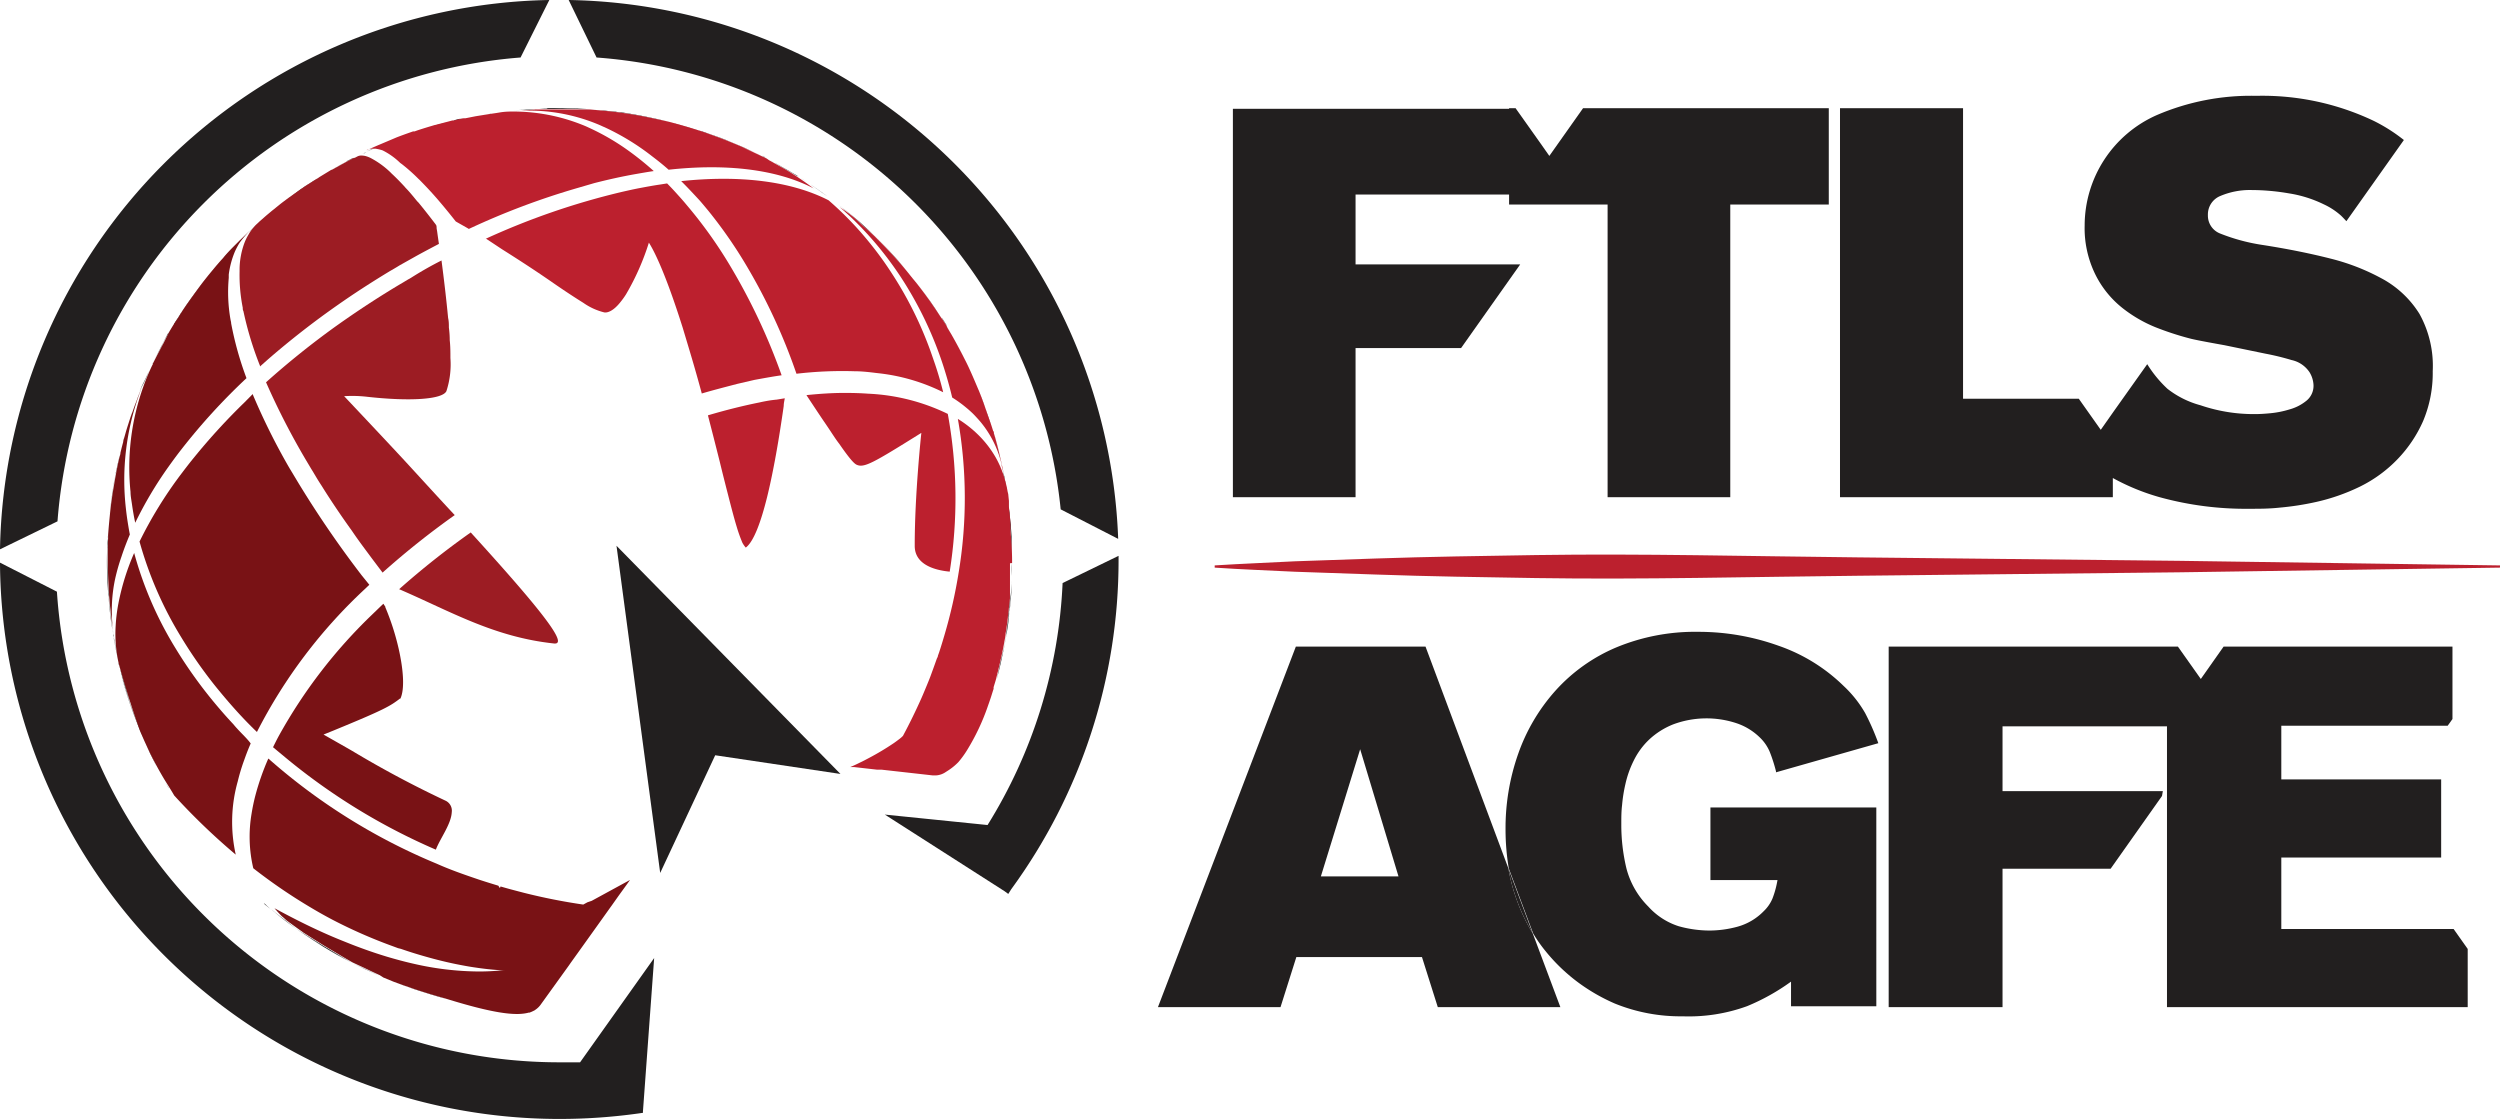 <svg xmlns="http://www.w3.org/2000/svg" viewBox="0 0 260.87 116.76"><defs><style>.cls-1{fill:#221f1f;}.cls-2{fill:none;}.cls-3{fill:#9c1c23;}.cls-4{fill:#bc202e;}.cls-5{fill:#791215;}</style></defs><title>Asset 3</title><g id="Layer_2" data-name="Layer 2"><g id="Splash_Graphics" data-name="Splash Graphics"><polygon class="cls-1" points="161.67 16.27 160.75 14.96 158.19 11.35 158.15 11.29 157.47 11.29 157.47 11.35 128.65 11.35 128.65 51.88 141.45 51.88 141.45 36.32 152.46 36.32 158.63 27.59 141.45 27.59 141.45 20.3 157.47 20.3 157.47 21.34 167.75 21.34 167.75 51.88 180.55 51.88 180.55 21.34 190.83 21.34 190.83 11.29 165.19 11.29 161.67 16.27"/><path class="cls-1" d="M252.47,32.76a10.46,10.46,0,0,0-3.94-3.7A22.49,22.49,0,0,0,243.25,27c-1.88-.48-4.3-1-7.29-1.46a19.86,19.86,0,0,1-4.31-1.18,2,2,0,0,1-1.26-1.92,2.08,2.08,0,0,1,1.32-2,7.89,7.89,0,0,1,3.27-.61,23.29,23.29,0,0,1,3.88.35,12.74,12.74,0,0,1,3.64,1.15,7.21,7.21,0,0,1,1.78,1.17c.19.18.37.38.56.58l6-8.47a17.6,17.6,0,0,0-3.15-2A27.06,27.06,0,0,0,235.44,10a24.88,24.88,0,0,0-10.36,2,12.61,12.61,0,0,0-7.55,11.51,10.93,10.93,0,0,0,1.12,5.14,10.29,10.29,0,0,0,2.81,3.48,14.14,14.14,0,0,0,3.42,2,31,31,0,0,0,3.67,1.2c.46.12,1.65.35,3.56.69l4.31.89a26.12,26.12,0,0,1,2.7.66A3,3,0,0,1,241,38.85a2.81,2.81,0,0,1,.41,1.32,2,2,0,0,1-.72,1.63,4.77,4.77,0,0,1-1.78.92,9.93,9.93,0,0,1-2,.4c-.61.06-1.15.09-1.61.09a17.21,17.21,0,0,1-5.68-.92,9.66,9.66,0,0,1-3.45-1.72A12.39,12.39,0,0,1,224.06,38l-3.55,5-1.3,1.85-1.93-2.73-.36-.51H204.84V11.29H192V51.88h28.47v-2a23.14,23.14,0,0,0,4.88,2,33.85,33.85,0,0,0,9.42,1.21c1,0,2,0,3.1-.12a29.16,29.16,0,0,0,3.85-.6,20.76,20.76,0,0,0,4.51-1.58,14,14,0,0,0,4-2.93,13.71,13.71,0,0,0,2.62-3.93,12.9,12.9,0,0,0,1-5.2A11.19,11.19,0,0,0,252.47,32.76Z"/><polygon class="cls-2" points="137.83 91.45 145.93 91.45 141.93 78.18 137.83 91.45"/><path class="cls-1" d="M157.4,90.62l-8.65-23.15H135.22l-14.39,37.62h12.79l1.65-5.22h13.11l1.65,5.22h12.79l-2.88-7.69a19.47,19.47,0,0,1-1.7-3.58A18.51,18.51,0,0,1,157.4,90.62Zm-19.57.83,4.1-13.27,4,13.27Z"/><path class="cls-1" d="M158.24,93.82a19.47,19.47,0,0,0,1.7,3.58l-2.54-6.78A18.51,18.51,0,0,0,158.24,93.82Z"/><path class="cls-1" d="M196,77.55a25.37,25.37,0,0,0-1.38-3.15,12.06,12.06,0,0,0-2.24-2.82,18.2,18.2,0,0,0-6.77-4.19,24.73,24.73,0,0,0-8.42-1.46,21.43,21.43,0,0,0-8.52,1.62,17.86,17.86,0,0,0-6.37,4.53,19.6,19.6,0,0,0-3.89,6.61,23.32,23.32,0,0,0-1.31,7.81,24.54,24.54,0,0,0,.34,4.12l2.54,6.78a14.83,14.83,0,0,0,1.28,1.83,18.64,18.64,0,0,0,3.7,3.49,19.5,19.5,0,0,0,3.55,2,18.19,18.19,0,0,0,7.08,1.33,17.78,17.78,0,0,0,6.72-1.06,22.17,22.17,0,0,0,4.58-2.56V105h8.9V84.26H178.48v7.57h7l-.05.26a9.68,9.68,0,0,1-.48,1.68,3.94,3.94,0,0,1-.91,1.31,6.06,6.06,0,0,1-2.74,1.62,11.23,11.23,0,0,1-2.9.4,12.1,12.1,0,0,1-3.23-.45A7.23,7.23,0,0,1,172,94.6a8.71,8.71,0,0,1-2.29-4,19.54,19.54,0,0,1-.53-4.58c0-.68,0-1.35.08-2a15.43,15.43,0,0,1,.35-2.21,10.62,10.62,0,0,1,.87-2.45,7.68,7.68,0,0,1,1.63-2.21,8,8,0,0,1,2.5-1.57,9.95,9.95,0,0,1,6.69-.08,6.36,6.36,0,0,1,2.32,1.44,4.49,4.49,0,0,1,1.06,1.54,16.38,16.38,0,0,1,.64,2v.11Z"/><polygon class="cls-1" points="256.03 96.94 238.05 96.94 238.05 89.48 254.73 89.48 254.73 81.33 238.05 81.33 238.05 75.73 255.41 75.73 255.91 75.03 255.91 67.47 232.03 67.47 229.65 70.85 227.26 67.47 226.87 67.47 226.12 67.47 197.08 67.47 197.08 105.09 208.96 105.09 208.96 90.65 220.24 90.65 225.6 83.06 225.69 82.55 208.96 82.55 208.96 75.79 226.12 75.79 226.12 105.09 257.5 105.09 257.5 99.02 256.03 96.94"/><path class="cls-1" d="M59.34,0l2.91,6a52.56,52.56,0,0,1,48.43,47.15l6,3.08A58.39,58.39,0,0,0,59.34,0Z"/><path class="cls-1" d="M0,57.32,6,54.4A52.54,52.54,0,0,1,54.32,6l3-6A58.38,58.38,0,0,0,0,57.32Z"/><path class="cls-1" d="M110.88,60.84a52.09,52.09,0,0,1-7.83,25.25h0L92.33,85l12.5,8,.38.28v0l0,0,.31-.49a58.16,58.16,0,0,0,11.2-34.39V58Z"/><path class="cls-1" d="M58.38,116.76a59.53,59.53,0,0,0,8.71-.64l0-.15,1.17-16-7.73,10.88c-.71,0-1.42,0-2.13,0A52.54,52.54,0,0,1,5.94,61.74L0,58.71A58.38,58.38,0,0,0,58.38,116.76Z"/><path class="cls-1" d="M83.33,18.43l-.19-.13L82.55,18l.53.32Z"/><path class="cls-1" d="M79.76,16.42l.09,0,.15.07-.43-.22.06,0Z"/><path class="cls-1" d="M80.62,16.87l.22.11.81.45c-.57-.32-1.15-.64-1.65-.89l.25.13C80.38,16.73,80.5,16.8,80.62,16.87Z"/><path class="cls-1" d="M81.11,17.14q.31.16.63.36l1.24.71.1.06L82.55,18l-.9-.52L80.84,17Z"/><path class="cls-1" d="M79.63,16.35l-.06,0h0Z"/><path class="cls-1" d="M64.78,11.74c-.42-.06-.83-.11-1.21-.14l-.63-.06,1.67.18Z"/><path class="cls-1" d="M65.94,11.93c1,.17,2.17.4,3.88.78-1.48-.36-3.37-.74-5-1l-.17,0-1.67-.18-.31,0C64,11.65,65,11.76,65.94,11.93Z"/><path class="cls-1" d="M34.63,17.72l.23-.13-.25.15,0,0Z"/><path class="cls-1" d="M74,14l-.4-.14c-1.12-.38-2.62-.83-3.77-1.11.88.24,1.89.52,2.91.84C73.15,13.68,73.58,13.81,74,14Z"/><path class="cls-1" d="M74.88,14.3c.68.25,1.38.52,2.12.84l-.52-.23c-.77-.31-1.69-.67-2.49-.95-.41-.15-.84-.28-1.26-.41C73.49,13.79,74.2,14.05,74.88,14.3Z"/><path class="cls-1" d="M98.28,33.28c-.48-.76-1-1.57-1.63-2.42-.35-.48-.74-1-1.15-1.49.82,1,1.66,2.19,2.55,3.57Z"/><path class="cls-1" d="M84.94,19.5c.4.27.8.55,1.17.82-.81-.59-1.63-1.16-2.4-1.65l.68.45Z"/><path class="cls-1" d="M98.72,34c-.14-.22-.28-.46-.44-.7l-.23-.34C98.27,33.27,98.49,33.62,98.72,34Z"/><path class="cls-1" d="M98.76,34l0,0a.75.75,0,0,1,.07.12c.14.22.27.44.39.65-.31-.54-.62-1.06-.91-1.51l0-.06c.16.24.3.48.44.7Z"/><path class="cls-1" d="M100.64,37.46l0,0h0c-.09-.18-.58-1.19-1.42-2.63a.75.75,0,0,0,.07.12C99.79,35.82,100.26,36.71,100.64,37.46Z"/><path class="cls-1" d="M99.31,35a.75.75,0,0,1-.07-.12c-.12-.21-.25-.43-.39-.65Z"/><path class="cls-1" d="M62.94,11.54c-.49,0-1-.1-1.41-.12l1.1.1Z"/><path class="cls-1" d="M89,22.56c-.35-.29-.72-.59-1.11-.89l-.28-.22Z"/><path class="cls-1" d="M87.88,21.67l-.48-.38.2.16Z"/><path class="cls-1" d="M89,22.6h0l0,0c.8.67,1.7,1.5,2.56,2.36a31.13,31.13,0,0,0-3.31-3l-.44-.33c.39.3.76.6,1.11.89Z"/><path class="cls-1" d="M91.85,25.22c1,1,1.86,2,2.62,2.88l-.74-.89c-.6-.69-1.33-1.47-2.1-2.22a.6.6,0,0,1,.08.08Z"/><path class="cls-1" d="M89.05,22.61c.19.16.37.33.54.49l0,0,1.5,1.36.74.74-.14-.15a.6.6,0,0,0-.08-.08c-.86-.86-1.76-1.69-2.56-2.36Z"/><path class="cls-1" d="M43.52,13.71c.52-.17,1.13-.36,1.65-.51h0c-.78.22-1.24.36-2,.64h0l.12,0Z"/><polygon class="cls-1" points="41.32 14.5 41.32 14.5 41.32 14.5 41.32 14.5"/><path class="cls-1" d="M60.53,11.39h0l1,0c-.89-.06-2-.1-3-.11h.18C59.25,11.33,59.88,11.35,60.53,11.39Z"/><path class="cls-1" d="M41.34,14.49h0c.52-.2,1-.39,1.71-.62l.08,0c-.57.2-1.28.44-1.82.66h0Z"/><path class="cls-1" d="M43.22,13.82l.3-.11-.26.09-.12,0-.08,0Z"/><path class="cls-1" d="M103,43.24c.16.43.31.85.44,1.24v0c-.33-1.07-.83-2.49-1.26-3.53l0,0C102.51,41.69,102.79,42.47,103,43.24Z"/><path class="cls-1" d="M47.46,12.6l.47-.12-.66.16-.07,0,.11,0Z"/><path class="cls-1" d="M35.92,17l.9-.48-.68.35-1.27.7h0l-.23.13Z"/><path class="cls-1" d="M36.91,16.49l.3-.16c-.33.16-.67.33-1,.51l-.07,0,.68-.35Z"/><path class="cls-1" d="M38.16,15.86h0l.06,0h0l1.31-.6c-.49.22-1.12.49-1.6.74l.08,0Z"/><path class="cls-1" d="M37.94,16l-.3.14.21-.1Z"/><path class="cls-1" d="M38,15.93l-.08,0-.09,0Z"/><path class="cls-1" d="M39.74,15.17l1.58-.67h0l-1.7.7-.06,0h0l-1.31.6C38.69,15.62,39.21,15.39,39.74,15.17Z"/><path class="cls-1" d="M56,11.38h0c-.52,0-1,0-1.49.09h-.07c.52,0,1-.08,1.48-.1Z"/><path class="cls-1" d="M56.07,11.37h0Z"/><path class="cls-1" d="M58.51,11.31c-.71,0-1.56,0-2.28.06l1.47,0Z"/><path class="cls-1" d="M57.11,11.36h1.67c.6,0,1.19,0,1.75,0-.65,0-1.28-.06-1.84-.08h-1l-1.47,0h.88Z"/><path class="cls-1" d="M55,11.44l1-.06h-.07c-.45,0-1,.06-1.48.1l-.35,0Z"/><path class="cls-1" d="M48.37,12.38l-.2,0,.19,0Z"/><path class="cls-1" d="M47.31,12.63h.07c.38-.1.67-.17,1-.23l-.19,0h-.08l-.16,0-.47.12Z"/><path class="cls-1" d="M54.43,11.48l-.89.09.54-.05Z"/><path class="cls-1" d="M49.63,12.13l1.44-.23C50.56,12,50.07,12.05,49.63,12.13Z"/><path class="cls-1" d="M79.35,16.21h0l.19.1h0c-.95-.48-1.91-.93-2.75-1.27l-.34-.14.52.23C77.74,15.45,78.52,15.81,79.35,16.21Z"/><path class="cls-1" d="M39.58,15.22h0l.06,0Z"/><path class="cls-1" d="M47.93,12.48l.16,0Z"/><path class="cls-1" d="M39.62,15.2l1.7-.7C40.79,14.7,40.27,14.92,39.62,15.2Z"/><path class="cls-1" d="M48.38,12.38l.13,0Z"/><path class="cls-1" d="M45.36,13.14l-.14,0,1.53-.4Z"/><path class="cls-1" d="M48.09,12.44h0Z"/><path class="cls-1" d="M82.32,17.81l-.67-.38.9.52Z"/><path class="cls-1" d="M103.93,46c.17.59.32,1.21.46,1.82C104.28,47.24,104.11,46.61,103.93,46Z"/><path class="cls-1" d="M76.31,14.84c-.69-.31-1.49-.6-2.32-.88.8.28,1.72.64,2.49.95Z"/><path class="cls-1" d="M48.57,12.34l1.06-.21Z"/><path class="cls-1" d="M64.78,11.74c1.67.23,3.56.61,5,1A38,38,0,0,0,64.78,11.74Z"/><path class="cls-1" d="M34.86,17.59h0Z"/><path class="cls-1" d="M12.08,49.38v0Z"/><path class="cls-1" d="M12.06,49.45h0v0Z"/><path class="cls-1" d="M11.41,63.31c.06.68.16,1.45.28,2.23-.14-1-.25-2.05-.36-3.26C11.36,62.64,11.38,63,11.41,63.31Z"/><polygon class="cls-1" points="12.34 68.99 12.34 69 12.34 68.99 12.34 68.99"/><path class="cls-1" d="M12.62,70.12c-.06-.22-.11-.43-.16-.64C12.51,69.69,12.56,69.9,12.62,70.12Z"/><path class="cls-1" d="M34.46,17.82l.06,0Z"/><path class="cls-1" d="M34.87,17.58l1.27-.7C35.7,17.11,35.35,17.3,34.87,17.58Z"/><path class="cls-1" d="M15.59,38.62l.12-.25Z"/><path class="cls-1" d="M105.61,58.81h0c0,.65,0,1.27,0,1.85C105.6,60,105.62,59.37,105.61,58.81Z"/><path class="cls-1" d="M39.55,15.23h0Z"/><path class="cls-1" d="M105.23,52.75v.14c.07.78.15,1.6.2,2.42a29.6,29.6,0,0,1,.17,3.39c0-.45,0-.92,0-1.4,0-1.48-.2-3.29-.41-5C105.2,52.47,105.22,52.61,105.23,52.75Z"/><path class="cls-1" d="M105.57,60.11l0,.67a.62.62,0,0,0,0-.13c0-.58,0-1.2,0-1.85v0C105.61,59.22,105.59,59.66,105.57,60.11Z"/><path class="cls-1" d="M12.54,47.31c.09-.37.18-.74.29-1.13C12.73,46.55,12.64,46.92,12.54,47.31Z"/><path class="cls-1" d="M103.93,46c-.1-.36-.2-.7-.3-1,0,.08.05.17.08.26C103.78,45.47,103.86,45.73,103.93,46Z"/><path class="cls-1" d="M105.43,62.45l0,.34c0,.23-.05.46-.07.69s0,.52-.07.77v0c.07-.5.22-1.75.3-3.43L105.48,62Z"/><path class="cls-1" d="M105.55,60.83a1.09,1.09,0,0,0,0-.18.62.62,0,0,1,0,.13Z"/><path class="cls-1" d="M104.74,49.53l.3,1.72c-.06-.39-.11-.76-.17-1.11s-.12-.57-.17-.84A2.23,2.23,0,0,0,104.74,49.53Z"/><path class="cls-1" d="M104.61,48.81l.09.49c0,.27.11.56.17.84h0c-.12-.71-.29-1.51-.48-2.32l.06.26Z"/><path class="cls-1" d="M105.12,51.69v0c-.05-.47-.15-1-.25-1.52.06.35.11.72.17,1.11Z"/><path class="cls-1" d="M104.45,48.07l-.06-.26c-.14-.61-.29-1.23-.46-1.82-.07-.26-.15-.52-.22-.77C104,46.11,104.21,47.05,104.45,48.07Z"/><path class="cls-1" d="M105.33,63.48c0,.18,0,.36-.07.55-.09.79-.18,1.45-.29,2.08,0,0,0,.1,0,.16.11-.69.21-1.35.3-2v-.07C105.28,64,105.31,63.74,105.33,63.48Z"/><path class="cls-1" d="M105.61,58.77v0Z"/><path class="cls-1" d="M105.26,64c0-.38.09-.79.14-1.24l0-.34c-.09.81-.17,1.49-.24,2.08C105.21,64.37,105.24,64.2,105.26,64Z"/><path class="cls-1" d="M41.34,14.49h0Z"/><path class="cls-1" d="M31.45,19.75l.36-.25Z"/><path class="cls-1" d="M15.56,38.69c-.24.52-.46,1-.68,1.52L15,40c.1-.24.21-.48.32-.72Z"/><path class="cls-1" d="M13.82,43v0h0Z"/><path class="cls-1" d="M104,70.88c.29-1,.56-2.24.79-3.46C104.56,68.35,104.32,69.39,104,70.88Z"/><path class="cls-1" d="M42,102.77c.33.12.67.24,1,.35l-.17-.06Z"/><path class="cls-1" d="M17.6,82.23l0,0,0,.07h0Z"/><path class="cls-1" d="M105,66.27l-.21,1.15c-.23,1.22-.5,2.44-.79,3.46.29-1,.57-2.3.77-3.3s.43-2.3.53-3.31v0C105.16,64.92,105.06,65.58,105,66.27Z"/><path class="cls-1" d="M27.59,94.28l.6.51c-.17-.14-.34-.28-.49-.43l0,0,0,0Z"/><path class="cls-1" d="M105.44,55.31c0-.82-.13-1.64-.2-2.42.06.65.12,1.33.16,2C105.42,55,105.43,55.17,105.44,55.31Z"/><path class="cls-1" d="M12.38,69.13h0l.09.36c0-.12-.06-.23-.08-.34Z"/><path class="cls-1" d="M17.58,34.8h0l0-.1.08-.14.08-.13,0,0,.3-.51c-.33.54-.71,1.2-1,1.79l.15-.25C17.34,35.22,17.46,35,17.58,34.8Z"/><path class="cls-1" d="M18.54,33.22c-.13.21-.25.41-.37.59l0,.06-.3.51Z"/><path class="cls-1" d="M15.92,37.93l.17-.34c-.07.14-.14.27-.2.41l0-.06Z"/><path class="cls-1" d="M23.14,27.12l.15-.17,0,0c-.49.53-1.11,1.26-1.55,1.83.4-.48.92-1.11,1.35-1.6Z"/><polygon class="cls-1" points="12.34 68.96 12.34 68.97 12.34 68.96 12.34 68.96"/><path class="cls-1" d="M14.67,76.34l0-.09c.15.34.3.71.47,1.08l0,0Z"/><path class="cls-1" d="M17.09,35.66c-.33.59-.68,1.27-1,1.93.22-.45.46-.91.72-1.42Z"/><path class="cls-1" d="M14.59,76.14a35.23,35.23,0,0,1-1.45-4.39c-.18-.57-.34-1.13-.5-1.67-.1-.31-.19-.62-.26-.94,0,.11,0,.22.08.34s.1.42.16.64a50.94,50.94,0,0,0,2,6Z"/><path class="cls-1" d="M14.57,76.09a50.94,50.94,0,0,1-2-6,41.21,41.21,0,0,0,2,6l0,0h0Z"/><path class="cls-1" d="M19.29,32.1c.5-.72,1.07-1.51,1.61-2.24l-.31.4-.41.55c-.1.14-.21.28-.3.42.09-.14.19-.27.3-.42l.41-.55.55-.72.57-.73c-.55.64-1.2,1.55-1.7,2.23-.35.48-.75,1.06-1.12,1.64l.28-.41Z"/><path class="cls-1" d="M19.11,32.36l.06-.09-.28.41-.2.31Z"/><path class="cls-1" d="M18.54,33.22l.08-.13.07-.1.2-.31,0,.06c-.23.33-.47.73-.72,1.13l0-.06C18.29,33.63,18.41,33.43,18.54,33.22Z"/><path class="cls-1" d="M16.37,37.06l.39-.74.27-.51.55-1c-.12.21-.24.42-.34.61l-.15.25-.28.51c-.26.51-.5,1-.72,1.42l-.17.34Q16.13,37.5,16.37,37.06Z"/><path class="cls-1" d="M13.16,45l-.3,1.06c0-.16.09-.31.13-.46S13.11,45.19,13.16,45Z"/><path class="cls-1" d="M13,45.6c0,.15-.09.3-.13.46h0C12.91,45.9,13,45.75,13,45.6Z"/><path class="cls-1" d="M13.82,43c.1-.29.21-.6.33-.92q-.2.51-.39,1.08l-.14.39c.06-.16.12-.34.2-.53Z"/><path class="cls-1" d="M12.54,47.31c.1-.39.19-.76.29-1.13h0v0c-.25.93-.51,2-.75,3.2.12-.53.22-1,.33-1.46C12.45,47.69,12.5,47.5,12.54,47.31Z"/><path class="cls-1" d="M12.06,49.46c-.26,1.25-.46,2.75-.61,4.2q.08-.73.18-1.47C11.75,51.22,11.9,50.28,12.06,49.46Z"/><path class="cls-1" d="M17.58,82.19c-.13-.2-.24-.4-.36-.61l.39.69h0Z"/><path class="cls-1" d="M11.85,50.79c.15-.93.33-1.89.56-2.9-.11.45-.21.93-.33,1.46v.11c-.16.82-.31,1.76-.43,2.73C11.7,51.71,11.77,51.24,11.85,50.79Z"/><path class="cls-1" d="M15.56,38.69v0c-.3.64-.66,1.45-1,2.18.08-.2.17-.4.26-.64C15.1,39.71,15.32,39.21,15.56,38.69Z"/><path class="cls-1" d="M11.71,65.52c-.18-1.37-.3-2.42-.37-3.35V62a55.76,55.76,0,0,1-.1-5.84c0,.33,0,.68-.05,1,0,.85,0,1.77,0,2.51s.07,1.68.14,2.54c.11,1.21.22,2.23.36,3.26l.09.54C11.75,65.9,11.73,65.71,11.71,65.52Z"/><path class="cls-1" d="M11.83,66.36l0-.17s0-.07,0-.11l-.09-.54c.15,1,.34,2.1.65,3.42-.17-.75-.34-1.62-.5-2.5Z"/><path class="cls-1" d="M11.18,57.23a40,40,0,0,0,.1,4.56c0,.17,0,.33.05.49-.07-.86-.13-1.79-.14-2.54S11.16,58.08,11.18,57.23Z"/><path class="cls-1" d="M11.25,55.91a1.64,1.64,0,0,1,0,.22c0,.34,0,.72-.05,1.1,0-.35,0-.7.05-1C11.24,56.11,11.24,56,11.25,55.91Z"/><path class="cls-1" d="M15.26,77.69c.29.66.59,1.33.88,1.89l.18.35-.69-1.46Z"/><path class="cls-1" d="M11.94,66.93c0-.16-.07-.31-.1-.47.16.88.33,1.75.5,2.5h0Z"/><path class="cls-1" d="M12.86,46.06v0Z"/><path class="cls-1" d="M28.48,22l.64-.52c-.33.25-.62.49-.95.77l.21-.17A.39.39,0,0,1,28.48,22Z"/><path class="cls-1" d="M31.83,97.5l-.26-.16c-.27-.17-.54-.34-.79-.52l-2.16-1.67a31,31,0,0,0,2.79,2.11c.74.5,1.68,1.14,2.53,1.65l-.29-.18C33.08,98.36,32.46,97.94,31.83,97.5Z"/><path class="cls-1" d="M26,24.22c-.41.39-.86.83-1.21,1.19.18-.19.38-.38.59-.58Z"/><path class="cls-1" d="M26.7,23.54l.3-.28-.17.15-.58.53-.26.24.07-.05Z"/><path class="cls-1" d="M24.74,25.41l.59-.58C25.12,25,24.92,25.22,24.74,25.41Z"/><path class="cls-1" d="M33,18.71l.13-.09L33,18.7l-.26.17A3,3,0,0,1,33,18.71Z"/><path class="cls-1" d="M27.69,22.65l.48-.4c-.43.35-.9.76-1.34,1.15l.35-.3Z"/><path class="cls-1" d="M27.18,23.1l.57-.5c.28-.23.51-.43.73-.6a.39.39,0,0,0-.1.08l-.21.17-.48.4Z"/><path class="cls-1" d="M35.93,100l-2.18-1.3L31.83,97.5c.63.44,1.25.86,1.82,1.23l.29.18.53.31C34.92,99.47,35.41,99.74,35.93,100Z"/><path class="cls-1" d="M31.81,19.5c.35-.24.59-.4,1-.63L33,18.7h0c-.69.43-1.6,1-2.25,1.52l-.75.57,1.42-1Z"/><path class="cls-1" d="M23.06,27.21l.14-.15.12-.14,0,0-.15.17Z"/><path class="cls-1" d="M27.59,94.28l-.06,0,.18.16.52.43,0,0Z"/><path class="cls-1" d="M46,104.05c-.95-.28-2-.59-3-.93-.35-.11-.69-.23-1-.35l-.93-.34c.73.29,1.52.57,2.16.79,1,.32,2.22.71,3.29,1Z"/><path class="cls-1" d="M34.47,99.22l-.53-.31c.87.55,2,1.15,2.84,1.59l-.85-.49C35.41,99.74,34.92,99.47,34.47,99.22Z"/><path class="cls-1" d="M36.78,100.5c.83.42,1.88.91,2.84,1.33q-.76-.35-1.59-.75Z"/><path class="cls-1" d="M33.23,18.57l-.2.13.13-.08Z"/><path class="cls-1" d="M24.74,25.41c-.45.44-1,1-1.45,1.54l0,0C23.75,26.45,24.3,25.85,24.74,25.41Z"/><path class="cls-3" d="M25.49,25.39A8.24,8.24,0,0,0,25,28c0,.1,0,.2,0,.31a17.59,17.59,0,0,0,.33,3.8c0,.12,0,.23.07.36a35.18,35.18,0,0,0,1.73,5.7l0,.07.8-.71a88,88,0,0,1,7.39-5.76l.14-.1.32-.22c1.62-1.12,3.27-2.17,4.92-3.17l.4-.23.32-.19h0l.26-.16,1.78-1c.78-.43,1.56-.84,2.34-1.25-.07-.47-.13-.9-.18-1.27l-.06-.36c0-.12,0-.23-.05-.34-.64-.85-1.25-1.62-1.83-2.33L43.53,21c-.41-.5-.81-1-1.2-1.39l-.09-.11c-.46-.5-.9-.95-1.32-1.34a1.85,1.85,0,0,1-.14-.14,9,9,0,0,0-2.1-1.53,3,3,0,0,0-.48-.19,1.88,1.88,0,0,0-.5-.07.87.87,0,0,0-.4.09h0l0,0-.3.16-.09,0-.9.48-1.29.71h0l0,0-.09.05-.06,0-1.23.75-.07.05-.13.09a3,3,0,0,0-.26.16c-.37.23-.61.39-1,.63l-.36.25-1.42,1c-.36.27-.65.48-.91.69l-.64.52c-.22.17-.45.37-.73.6l-.57.5-.25.22.07-.06-.3.28a4.14,4.14,0,0,0-.35.38,4,4,0,0,0-.5.72A5.17,5.17,0,0,0,25.49,25.39Z"/><path class="cls-1" d="M28.57,95.11c.13.11.26.2.4.3l-.69-.54Z"/><path class="cls-1" d="M79.76,16.42l-.13-.07-.09,0-.19-.1.13.07Z"/><polygon class="cls-1" points="26.83 23.41 26.84 23.4 26.83 23.41 26.83 23.41"/><path class="cls-1" d="M26.93,23.32l-.09.08Z"/><path class="cls-1" d="M81.78,17.52l0,0,.06,0Z"/><path class="cls-1" d="M105.4,62.79c-.05.45-.1.86-.14,1.24,0-.19,0-.37.07-.55S105.38,63,105.4,62.79Z"/><path class="cls-4" d="M105.61,58.76c0-.09,0-.19,0-.28,0-1-.09-2.12-.17-3.26l0-.32c0-.68-.1-1.36-.16-2v-.22c0-.14,0-.27,0-.41l-.06-.57c0-.14-.05-.28-.08-.42a10,10,0,0,0-.22-1,10.41,10.41,0,0,0-1-2.51,10.95,10.95,0,0,0-1.91-2.46,12.06,12.06,0,0,0-2.06-1.6,47.48,47.48,0,0,1,.09,16h0a52.32,52.32,0,0,1-1.49,6.57c-.18.61-.36,1.21-.56,1.81l-.12.33c0,.12-.09.24-.13.35-.13.37-.26.74-.39,1.09s-.19.53-.29.79-.23.58-.35.87c-.26.63-.52,1.26-.81,1.88q-.78,1.71-1.68,3.39l-.18.17-.16.13c-.21.16-.43.33-.67.49a27.27,27.27,0,0,1-2.49,1.49c-.36.19-.69.37-1,.51-.57.29-1,.46-1,.46l.38,0,2.39.27h0l.47,0,5.35.6.39,0h0a2,2,0,0,0,1-.36l.11-.07A6.21,6.21,0,0,0,100,79.53a9.71,9.71,0,0,0,.91-1.25,23.05,23.05,0,0,0,2.19-4.65q.15-.42.3-.87c.09-.28.18-.58.28-.88,0,0,0-.11,0-.17.08-.27.17-.54.25-.83.37-1.49.61-2.53.79-3.46l.21-1.15c0-.06,0-.11,0-.16.11-.63.2-1.29.29-2.08,0,.17-.05.34-.07.5.07-.59.15-1.27.24-2.08l0-.48c0-.3,0-.6,0-.9s0-.4,0-.6,0-.24,0-.36c0-.45,0-.89,0-1.34Z"/><path class="cls-4" d="M78.73,39.64c1-.18,1.9-.35,2.83-.48a63.75,63.75,0,0,0-5.43-11.52,46.91,46.91,0,0,0-4.47-6.24q-.42-.51-.87-1c-.39-.44-.78-.86-1.18-1.26l-.76.12c-.68.1-1.38.23-2.07.36s-1.24.26-1.87.4a76.18,76.18,0,0,0-14.15,4.86l-.08,0L52.37,26c1.44.91,3.15,2,5.19,3.41,1.44,1,2.49,1.68,3.31,2.19a6.48,6.48,0,0,0,2.19,1h0c.41.06,1-.24,1.62-1a8.78,8.78,0,0,0,.64-.88,26,26,0,0,0,2.39-5.4c.53.83,1.7,3.09,3.53,8.88l.6,2c.43,1.43.89,3,1.39,4.86,1.25-.37,2.48-.68,3.69-1Z"/><path class="cls-4" d="M79.22,42c-1.74.35-3.53.8-5.35,1.34.39,1.5.8,3.11,1.24,4.86.32,1.32.6,2.42.84,3.35.4,1.57.69,2.66.93,3.44l0,0a15.82,15.82,0,0,0,.59,1.65,2.76,2.76,0,0,0,.35.5c.83-.61,1.59-2.7,2.23-5.29.59-2.4,1.09-5.23,1.46-7.67.1-.64.19-1.25.27-1.82,0-.28.07-.54.11-.8l-.85.14C80.46,41.75,79.84,41.86,79.22,42Z"/><path class="cls-1" d="M83.71,18.67l-.1-.06q.39.24.78.51Z"/><path class="cls-1" d="M86.32,20.47l-.21-.15c-.37-.27-.77-.55-1.17-.82.3.21.6.42.89.64Z"/><path class="cls-3" d="M38.28,41.4c4.54.51,7.88.28,8.3-.58A9,9,0,0,0,47,37.36c0-.59,0-1.21-.07-1.86q0-.64-.09-1.32h0c0-.33,0-.66-.08-1-.19-2-.45-4.18-.69-6Q44.44,28,42.87,29l-.32.18h0l-.4.24-.49.29q-2.74,1.64-5.43,3.5l-.59.41-.55.39a87.61,87.61,0,0,0-7.33,5.88,76.05,76.05,0,0,0,4.48,8.64c.13.22.26.44.4.66.29.49.59,1,.89,1.45Q35,53,36.73,55.4c.67,1,1.36,1.9,2.06,2.85l1.13,1.5a85.5,85.5,0,0,1,7.53-6C45.81,52,44,50,42,47.83l-1.66-1.78q-2.09-2.23-4.43-4.71h0A13.73,13.73,0,0,1,38.28,41.4Z"/><path class="cls-3" d="M57.91,67.15c.19,0,.29-.07.31-.23.08-.91-2.91-4.56-9.1-11.36a85.36,85.36,0,0,0-7.47,5.92c5.36,2.31,9.87,5,16.19,5.67Z"/><path class="cls-4" d="M89.2,38.74c.79,0,1.57.1,2.32.19a20.06,20.06,0,0,1,6.9,2c-.28-1.14-.61-2.26-1-3.36-.24-.71-.49-1.41-.77-2.11a39,39,0,0,0-3-6c-.44-.72-.9-1.42-1.38-2.11a37.87,37.87,0,0,0-2.57-3.25,34.9,34.9,0,0,0-3.24-3.2c-3.9-2-9.25-2.65-15.38-2,.65.64,1.28,1.32,1.91,2,.31.35.61.72.92,1.09a47.78,47.78,0,0,1,3.76,5.36A60.74,60.74,0,0,1,83.11,39,41,41,0,0,1,89.2,38.74Z"/><path class="cls-4" d="M89.38,48.49c.79.37,1.73-.18,6.76-3.32,0,0-.7,6.45-.69,11.8,0,2.07,2.36,2.56,3.65,2.68a48.84,48.84,0,0,0-.2-16.46,21.12,21.12,0,0,0-8.31-2.11c-.81-.06-1.65-.08-2.5-.08-1.27,0-2.59.09-3.94.23.78,1.18,1.43,2.17,2,3s1,1.54,1.43,2.09C88.74,48,89.16,48.39,89.38,48.49Z"/><path class="cls-1" d="M17.61,82.26h0v0Z"/><path class="cls-1" d="M27.65,94.31l0,0,0,0Z"/><path class="cls-4" d="M62.19,12.89c.25.1.51.21.76.33a1.89,1.89,0,0,1,.21.09,25.15,25.15,0,0,1,4.89,3c.58.44,1.16.9,1.72,1.4,6-.66,11.29-.05,15.13,1.95a34.26,34.26,0,0,0-3.07-2.06l-.47-.26-.94-.53-.17-.09L80,16.54l-.15-.07c-.79-.37-1.57-.74-2.38-1.09.58.23,1.15.49,1.72.76l.16.07c-.83-.4-1.61-.76-2.35-1.07s-1.44-.59-2.12-.84-1.39-.51-2.15-.75c-1-.32-2-.6-2.91-.84-1.71-.38-2.83-.61-3.88-.78s-1.92-.28-3.31-.41l-1.1-.1-1,0h0c-.56,0-1.15,0-1.75,0H56l-1.68.13h.3A18.75,18.75,0,0,1,62.19,12.89Z"/><path class="cls-5" d="M45.48,88.66c.45-1.18,1.6-2.66,1.66-3.91a1.15,1.15,0,0,0-.65-1.2h0a108.74,108.74,0,0,1-9.73-5.19c-.88-.51-1.86-1.06-3-1.71l.89-.36c5.57-2.28,6.08-2.63,7.08-3.39l.05,0h0c.47-1,.31-3.06-.19-5.25a26.12,26.12,0,0,0-1.38-4.28s0-.08,0-.11v.05L40,63l-1.2,1.16a53.19,53.19,0,0,0-9.69,12.6c-.22.4-.42.81-.62,1.21L29.73,79A64.82,64.82,0,0,0,45.48,88.66Z"/><path class="cls-4" d="M51.07,11.9l-1.44.23-1.06.21h-.06l-.13,0h0c-.31.06-.6.13-1,.23h-.07l-.11,0-.45.12-1.53.4h0c-.52.15-1.13.34-1.65.51l-.3.11-.16,0c-.66.23-1.19.42-1.71.62h0l-1.58.67c-.53.22-1.05.45-1.51.66h0l-.06,0h0a1.82,1.82,0,0,1,1.12-.11,4,4,0,0,1,.55.14A7.3,7.3,0,0,1,41.76,17l.18.13a18.23,18.23,0,0,1,1.71,1.52l.13.12c.51.52,1.06,1.09,1.62,1.73l.16.18c.63.73,1.3,1.54,2,2.43l1.27.72.09.06a77.8,77.8,0,0,1,11.4-4.29h0L62,19.11h0c1.48-.38,2.93-.7,4.35-.95h0c.63-.11,1.25-.22,1.87-.31a31.2,31.2,0,0,0-2.8-2.24,24.48,24.48,0,0,0-4-2.3c-.23-.11-.47-.21-.7-.3a19.42,19.42,0,0,0-7.42-1.37c-.06,0-.62,0-1.19.1s-.84.12-1,.16"/><path class="cls-1" d="M50.88,11.93l.37-.06h-.08"/><path class="cls-5" d="M13.62,51.33c0,.42.09.85.15,1.28.09.64.2,1.29.34,1.94a40.66,40.66,0,0,1,3.46-5.83c.43-.6.88-1.22,1.36-1.83a64.7,64.7,0,0,1,6.79-7.43,34.1,34.1,0,0,1-1.6-5.72c0-.14-.05-.28-.07-.41A16.57,16.57,0,0,1,23.87,29c0-.12,0-.23,0-.35a9.23,9.23,0,0,1,.65-2.42,8.6,8.6,0,0,1,.42-.8c.13-.2.3-.42.47-.63s.32-.38.47-.54a1.85,1.85,0,0,1,.14-.14l-.07.05,0,0-.62.61-.59.58c-.44.44-1,1-1.42,1.51l-.12.14-.14.15c-.43.49-.95,1.12-1.35,1.6l-.57.73-.55.72.31-.4c-.54.73-1.11,1.52-1.61,2.24l-.18.26c-.16.25-.32.5-.46.75-.3.44-.58.87-.84,1.31l-.08.13-.08.14L17,35.94l.06-.13-.27.51-.39.74-.45.88,0,.06-.09.17v0c-.12.26-.24.51-.35.77A25,25,0,0,0,13.62,51.33Z"/><path class="cls-5" d="M25.25,76.56c-.31-.32-.61-.63-.91-1-.54-.57-1.06-1.16-1.57-1.76a47.72,47.72,0,0,1-4.44-6.13A38.1,38.1,0,0,1,14,57.7,24.86,24.86,0,0,0,12.35,63a17,17,0,0,0-.28,2.3,13.52,13.52,0,0,0,.06,2.39,13.13,13.13,0,0,0,.23,1.42h0v0h0q.12.47.27,1h0c.16.54.32,1.1.5,1.67h0l.3,1c.39,1.2.79,2.4,1.15,3.42h0a1.54,1.54,0,0,1,.08.19l.41.94.22.48a2.56,2.56,0,0,1,.11.24c.08.16.15.32.22.47s.19.37.28.56c.4.77.82,1.54,1.28,2.3.34.55.69,1.09,1,1.63a67.83,67.83,0,0,0,6.42,6.17,15.61,15.61,0,0,1,.21-7.65c.15-.63.34-1.27.56-1.91l.27-.75c.16-.43.33-.86.52-1.29C25.89,77.21,25.57,76.89,25.25,76.56Z"/><path class="cls-4" d="M91.53,25.59a35.93,35.93,0,0,1,3.19,4.47,38.8,38.8,0,0,1,3.39,7.17c.25.7.47,1.4.68,2.11s.4,1.42.57,2.14a12.61,12.61,0,0,1,1.49,1.08c.21.17.41.35.61.54s.51.53.75.8a10.8,10.8,0,0,1,2.31,4.56c0,.26.11.53.17.81l-.08-.46-.16-.74c-.24-1-.48-2-.74-2.85,0-.09,0-.18-.08-.26l-.15-.47h0c-.13-.4-.28-.82-.44-1.25-.25-.77-.53-1.55-.85-2.36-.43-1-1-2.4-1.53-3.4l0,0c-.38-.75-.85-1.64-1.33-2.49l-.46-.77a.75.75,0,0,0-.07-.12l0,0,0-.06c-.23-.36-.45-.71-.67-1-.89-1.38-1.73-2.53-2.55-3.57l-.38-.46-.65-.81c-.76-.91-1.62-1.86-2.62-2.88l-.74-.74-1.5-1.36-.56-.51,0,0a12.66,12.66,0,0,0-1.08-.81l-.44-.29c.36.3.71.62,1.06.94A36,36,0,0,1,91.53,25.59Z"/><path class="cls-5" d="M26.37,41.12,25.5,42a65.61,65.61,0,0,0-5.26,5.75c-.52.63-1,1.27-1.48,1.9a43.56,43.56,0,0,0-4.2,6.86,39.07,39.07,0,0,0,4.36,10,48.08,48.08,0,0,0,3.42,4.92q.72.9,1.47,1.77c.94,1.09,1.93,2.16,3,3.18A53.59,53.59,0,0,1,38.1,61.44l.44-.42-.81-1a107.93,107.93,0,0,1-6.21-9l-.32-.52c-.34-.56-.67-1.12-1-1.66a68.71,68.71,0,0,1-3.79-7.6Z"/><path class="cls-5" d="M12.68,58.07c.25-.76.54-1.52.87-2.3-.09-.44-.16-.88-.23-1.32s-.13-.91-.18-1.36A26.34,26.34,0,0,1,14.5,41.23c.15-.43.31-.85.49-1.27l-.11.25c-.09.24-.18.44-.26.64s-.17.42-.24.61-.15.42-.23.62-.23.63-.33.92h0v0c-.08.19-.14.37-.2.53-.11.34-.27.83-.46,1.45-.05.19-.11.39-.17.6s-.08.3-.13.46v0l0,.07v0h0c-.11.39-.2.76-.29,1.13,0,.19-.09.38-.13.58-.23,1-.41,2-.56,2.9-.08.45-.15.92-.22,1.4s-.13,1-.18,1.47c-.08.79-.15,1.55-.2,2.25,0,.1,0,.2,0,.29a55.76,55.76,0,0,0,.1,5.84v.13c.07.93.19,2,.37,3.35a.37.37,0,0,1,0-.11A15.89,15.89,0,0,1,12,60.47,20.43,20.43,0,0,1,12.68,58.07Z"/><path class="cls-5" d="M61.3,94.15l-.44.24a61.2,61.2,0,0,1-6.2-1.23c-.81-.21-1.62-.42-2.43-.66a1.22,1.22,0,0,1-.07.17L52,92.42c-.69-.21-1.38-.42-2.07-.65-1.47-.5-2.92-1-4.35-1.64h0A62.77,62.77,0,0,1,28,79.15,26.1,26.1,0,0,0,26.65,83c-.17.65-.3,1.29-.4,1.91a14.36,14.36,0,0,0,.18,5.69,56.58,56.58,0,0,0,6,4.1c.75.45,1.5.87,2.24,1.26A51.93,51.93,0,0,0,41,98.74l.54.2.29.07,0,0c1,.35,2,.65,2.9.9,1.33.37,2.53.64,3.57.83.42.08.82.15,1.18.2,1.05.16,1.87.24,2.44.28s.87,0,.87,0l-.81.07c-.74.06-1.49.09-2.23.08a30.88,30.88,0,0,1-6.61-.81c-.93-.21-1.85-.46-2.76-.73-.76-.23-1.52-.48-2.27-.75s-1.25-.46-1.87-.71l-.6-.24c-2.49-1-4.86-2.2-7-3.36.25.29.5.57.78.85l.17.14.32.29c.59.43,1.19.87,1.78,1.28l-.11-.06.26.16,1.92,1.21,2.18,1.3.85.49,1.25.58q.82.4,1.59.75L40,102l1.07.44.93.34.85.29.17.06c1,.34,2,.65,3,.93l.51.15c4.84,1.5,7.28,1.84,8.65,1.45l.09,0h0l.22-.09.29-.14.18-.13a2.18,2.18,0,0,0,.51-.54h0l2.88-4,.18-.26.15-.21.66-.92,2.46-3.44.82-1.15.21-.29.12-.17.63-.89.79-1.09.37-.52-4,2.18Z"/><polygon class="cls-1" points="64.33 56.95 68.89 91.09 74.63 78.81 87.7 80.76 64.33 56.95"/><path class="cls-4" d="M260.87,59.23l-33.53.49-33.53.36c-11.17.11-22.35.41-33.53.24-5.59-.09-11.17-.17-16.76-.37l-8.39-.29c-2.79-.14-5.58-.24-8.38-.43V59c2.8-.18,5.59-.28,8.38-.43l8.39-.29c5.59-.19,11.17-.27,16.76-.36,11.18-.17,22.36.13,33.53.24l33.53.36,33.53.48Z"/></g></g></svg>